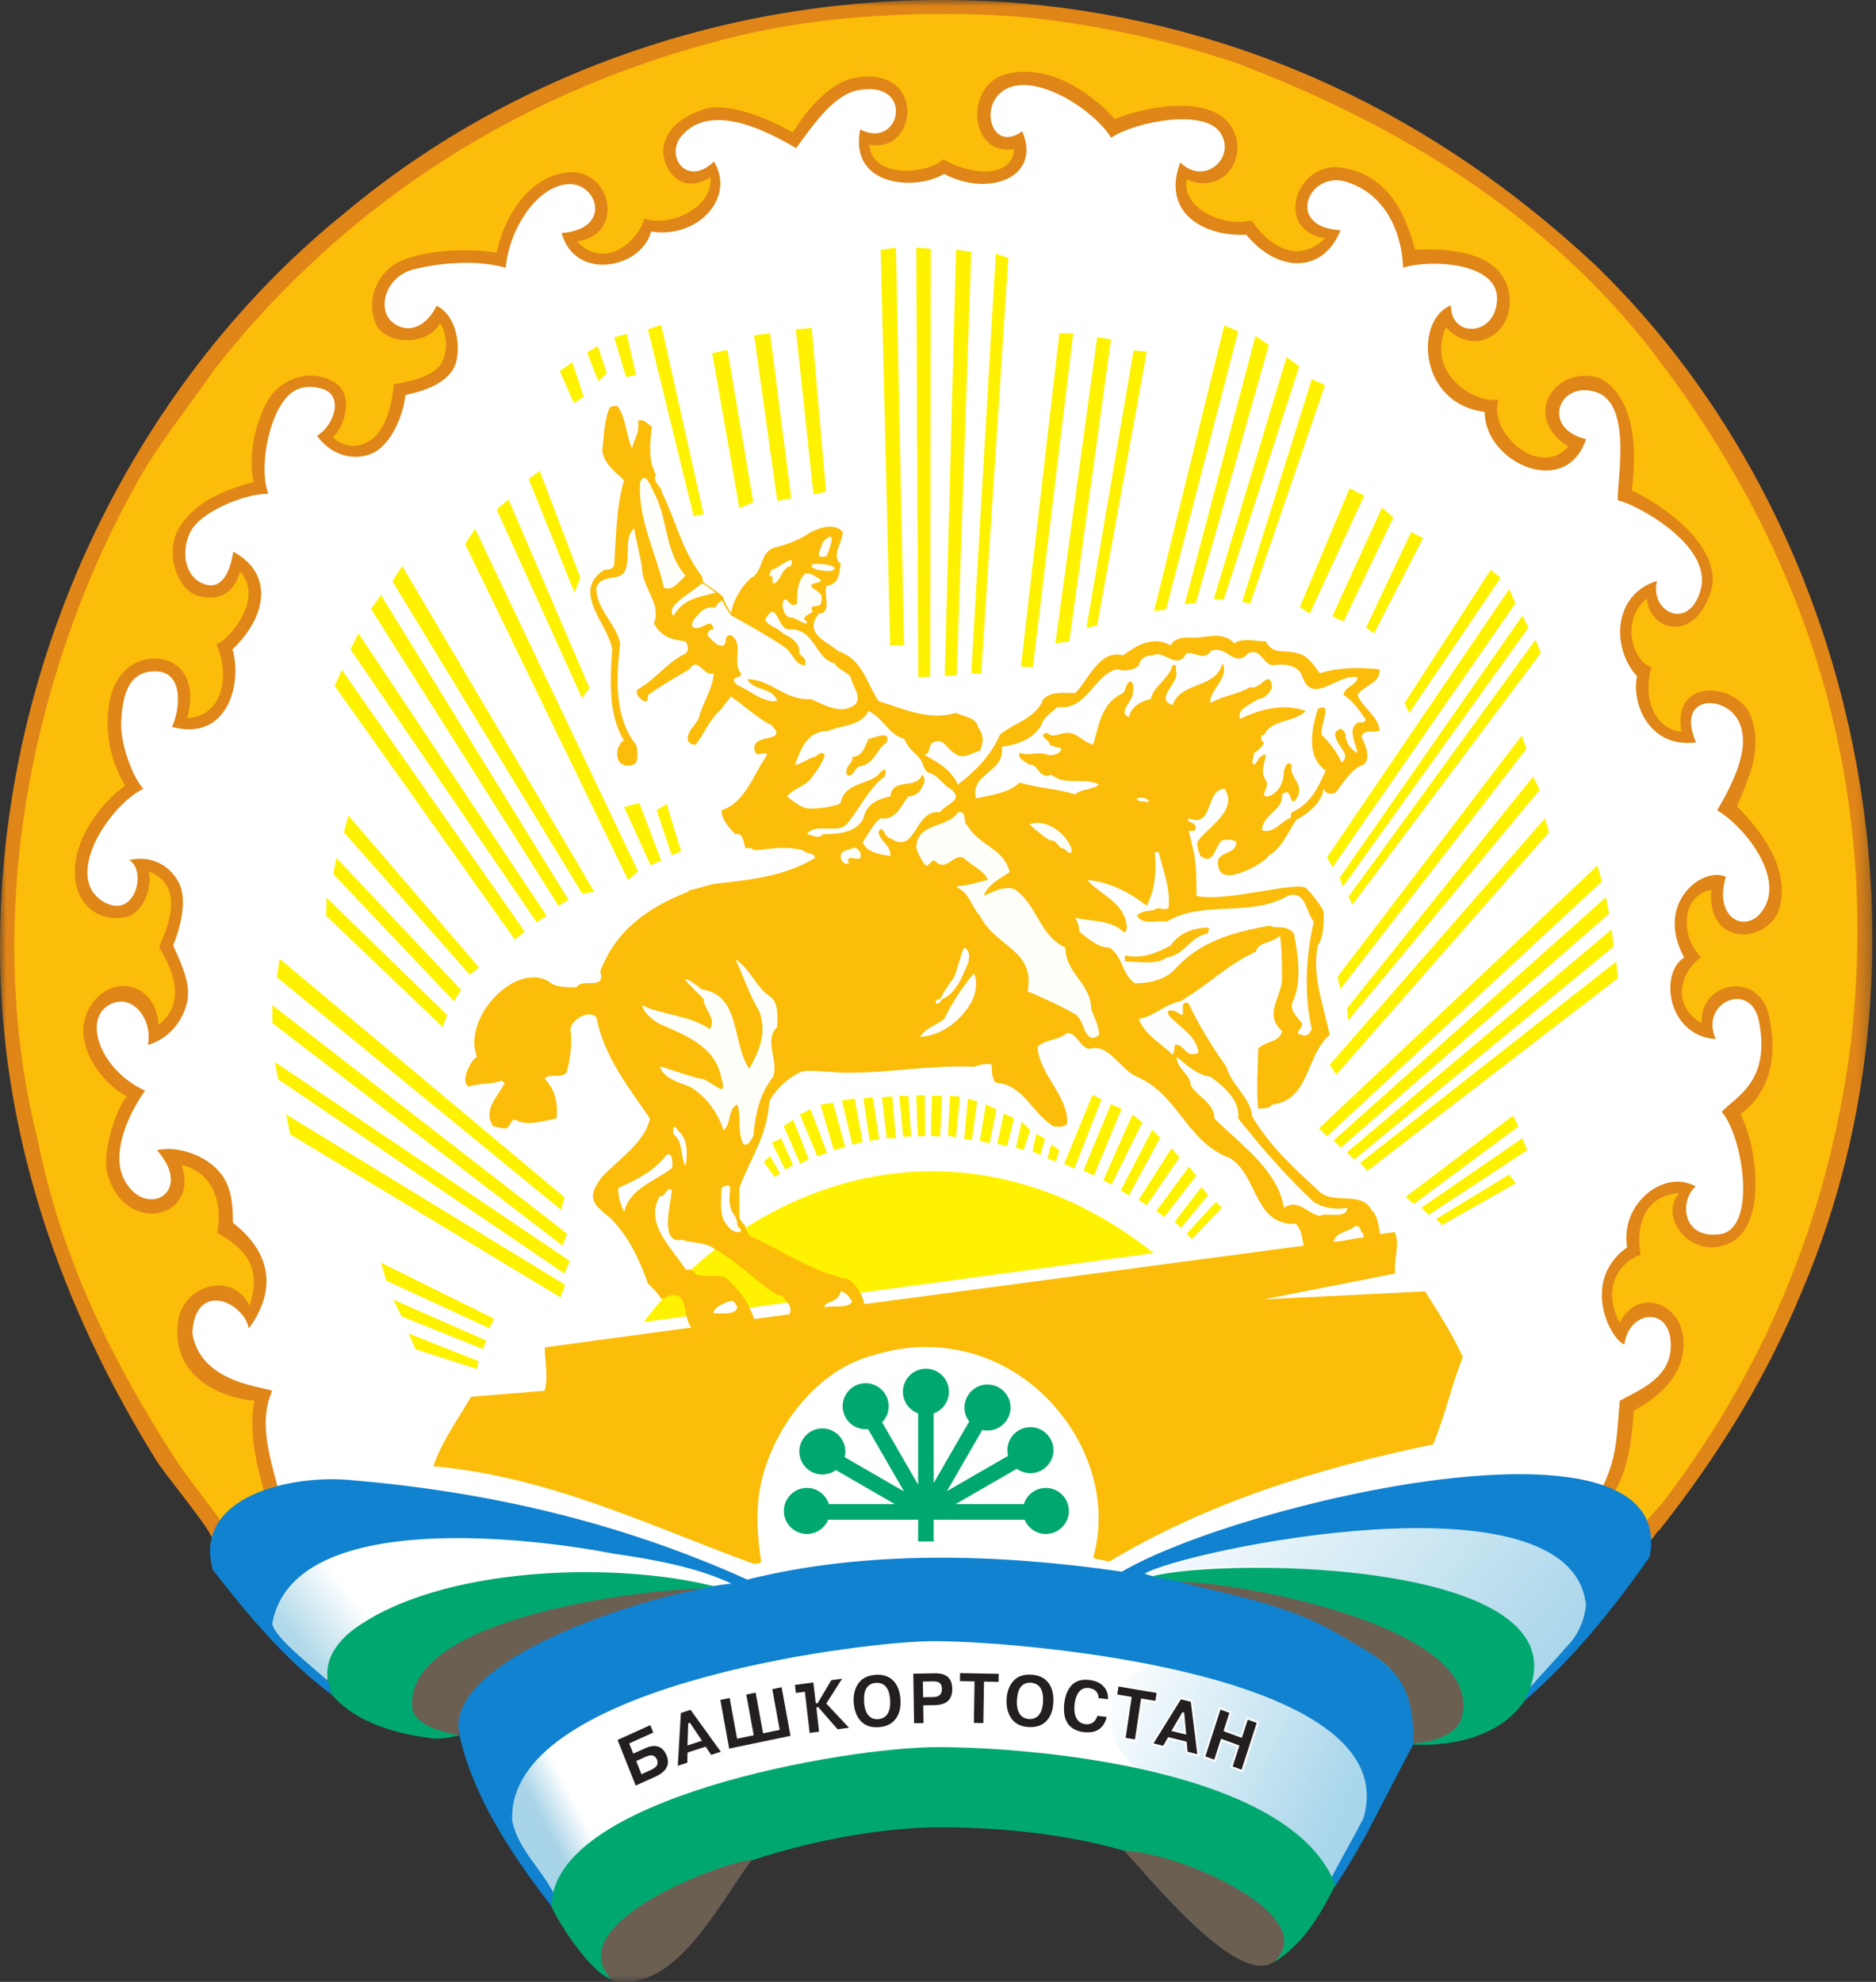 <?xml version="1.0" encoding="UTF-8"?> <svg xmlns="http://www.w3.org/2000/svg" width="142" height="150" viewBox="0 0 142 150" fill="none"><rect x="0" y="0" width="142" height="150" fill="#333333" stroke="none"/><mask id="mask0_1680_4167" style="mask-type:luminance" maskUnits="userSpaceOnUse" x="0" y="0" width="142" height="150"><path d="M141.724 0H0V150H141.724V0Z" fill="white"></path></mask><g mask="url(#mask0_1680_4167)"><path d="M47.191 147.934L35.526 130.78L26.263 126.32L17.686 116.371L2.248 82.063L2.934 57.361L19.402 25.798L35.526 11.046L51.994 4.527L72.922 2.469L86.645 3.498L98.309 6.929L108.945 14.477L122.668 25.798L131.245 39.178L135.705 49.127L138.449 63.537L137.763 77.946L132.96 95.443L127.814 106.078L122.668 117.4L117.865 121.86L112.033 127.006L106.2 129.751L104.142 132.495L101.054 136.955L97.28 144.16L83.557 137.641L70.177 136.955L56.454 139.357L47.191 147.934Z" fill="white"></path><path d="M60.502 130.763C59.198 139.394 44.543 135.618 41.823 144.16C40.766 142.204 38.383 139.709 37.934 137.596C37.417 128.312 61.828 122.108 60.502 130.763Z" fill="url(#paint0_linear_1680_4167)"></path><path d="M53.622 120.268C48.182 118.762 25.299 118.29 24.737 127.574C23.231 126.225 21.028 124.831 20.264 123.01C21.95 111.726 48.564 117.413 55.51 119.931C55.06 119.931 54.071 120.133 53.622 120.268Z" fill="url(#paint1_linear_1680_4167)"></path><path d="M84.047 129.802C83.8 121.597 106.121 127.419 103.49 137.602C102.727 139.108 101.265 141.513 100.523 143.019C98.905 134.635 84.294 137.984 84.047 129.802Z" fill="url(#paint2_linear_1680_4167)"></path><path d="M115.516 128.25C115.516 122.181 111.538 120.854 105.694 119.776C99.827 119.011 93.532 117.685 87.8 119.326C87.014 119.326 86.52 119.393 86.52 118.989L88.812 118C94.184 116.112 119.765 111.638 120.439 121.551C120.124 124.069 117.135 126.384 115.516 128.25Z" fill="url(#paint3_linear_1680_4167)"></path><path fill-rule="evenodd" clip-rule="evenodd" d="M66.034 89.067C72.872 87.79 80.471 89.362 87.323 94.843L85.993 95.022H85.994L64.507 97.927L63.581 97.478L63.049 98.124L56.156 99.056L55.324 97.906L54.06 98.876L53.662 99.394L48.73 100.06C52.832 94.549 59.195 90.344 66.034 89.067Z" fill="#FFF200"></path><path fill-rule="evenodd" clip-rule="evenodd" d="M124.56 115.847C123.711 114.57 122.903 114.029 121.576 113.145C123.116 111.605 123.306 108.51 123.306 106.528C130.984 101.059 123.884 97.095 122.573 100.797C121.04 98.767 121.362 95.398 123.987 94.652C122.78 92.332 124.562 89.85 127.575 90.068C125.919 92.306 128.232 94.73 130.608 93.837C132.985 92.944 132.345 86.673 131.137 84.458C132.792 82.652 134.453 80.894 133.851 77.734C133.55 76.832 133.631 75.643 131.907 75.382C130.183 75.122 128.674 76.528 129.262 78.29C125.93 77.132 126.723 73.857 128.018 72.202C126.522 70.812 127.431 66.409 129.77 67.152C129.77 71.099 133.414 71.519 134.384 67.924C134.384 64.614 132.865 63.354 130.768 61.102C131.67 59.447 132.841 57.271 132.389 55.015C131.962 52.134 126.69 51.047 127.453 55.719C125.264 56.207 123.544 53.201 124.605 50.776C123.906 51.107 121.366 46.649 124.853 44.988C124.471 47.657 127.756 47.838 128.96 45.43C129.863 43.775 129.102 42.086 128.049 40.883C126.846 39.227 124.921 38.254 123.116 37.352C123.568 34.042 123.743 30.87 121.336 29.366C117.433 28.185 115.665 31.827 119.122 33.803C118.972 34.254 117.178 35.264 116.576 35.114C114.771 34.813 113.154 32.055 112.797 30.913C112.455 29.816 106.811 28.799 109.411 24.488C111.273 25.687 113.004 25.889 113.519 22.947C114.033 20.005 109.255 19.448 106.917 19.188C106.164 16.563 104.858 13.857 101.85 12.892C100.044 12.741 99.23 13.763 98.477 14.966C98.04 17.151 99.079 17.325 100.584 18.077C98.226 21.629 95.257 18.054 94.509 17.042C92.447 17.153 88.869 17.492 89.401 13.258C92.597 14.303 94.362 10.333 91.344 8.718C88.937 7.514 86.508 8.945 84.251 9.547C82.295 7.441 80.035 5.068 76.124 5.971C73.178 7.286 74.005 11.609 77.203 10.968C76.993 13.799 73.612 14.124 71.384 12.467C69.839 14.012 65.274 14.092 65.567 10.852C68.195 10.864 69.216 6.855 66.765 6.436C64.315 6.018 61.327 8.142 60.086 10.27C58.13 9.217 55.514 8.228 52.806 8.679C51.602 9.13 50.277 10.342 50.694 12.272C51.11 14.202 52.763 13.253 53.815 13.264C54.287 16.564 51.333 17.087 48.891 16.921C47.853 20.42 44.309 19.855 43.157 18.111C44.901 17.82 46.173 16.502 45.343 14.84C44.74 13.787 44.316 13.367 43.112 13.367C39.971 13.608 38.287 16.711 37.906 19.385C34.897 18.933 30.93 18.904 29.275 21.16C26.813 23.676 30.62 27.124 33.307 24.15C35.87 28.515 31.769 28.892 29.932 29.497C29.674 32.345 27.648 35.844 24.644 32.941C27.658 30.487 23.871 27.29 21.534 29.552C19.196 31.814 19.613 34.531 19.597 36.788C17.414 37.391 14.89 38.459 13.682 40.105C12.154 43.673 16.044 47.007 18.098 42.897C20.752 44.095 18.206 48.969 16.855 48.976C17.639 50.844 17.506 55.208 13.752 54.504C15.308 50.416 10.026 48.024 8.782 52.431C7.879 54.989 8.638 57.616 9.842 59.422C7.56 61.518 5.182 64.273 6.169 67.803C6.62 68.254 7.595 68.9 8.197 69.201C10.281 69.68 10.882 66.858 11.07 65.449C15.409 67.521 12.108 71.029 12.694 71.98C14.034 73.544 14.189 77.611 11.638 78.249C11.488 77.196 11.322 75.473 9.681 75.243C8.041 75.012 6.164 76.298 6.813 78.785C7.462 81.271 7.896 81.231 9.766 82.928C9.217 84.759 7.96 86.442 8.426 89.466C9.479 90.519 9.637 91.858 11.893 91.256C12.85 90.807 13.781 90.287 13.266 87.756C14.469 87.605 15.999 89.229 16.45 90.132C17.051 91.335 16.492 92.133 18.054 93.679C18.956 94.431 19.564 95.568 19.564 96.922C19.564 97.524 19.203 98.777 19.052 99.228C17.944 98.682 16.399 97.158 14.522 99.169C12.644 101.18 16.353 105.755 19.601 105.808C19.149 108.065 19.957 110.828 20.559 112.935C19.408 113.625 17.101 114.302 16.634 115.702C10.264 106.739 5.983 101.465 2.355 86.451C-2.283 67.259 2.16 48.444 11.909 32.792C25.166 11.507 50.923 -1.666 77.701 0.875C117.899 5.105 145.098 39.369 140.35 79.308C138.792 91.121 133.041 106.861 124.56 115.847Z" fill="#FBBD09"></path><path fill-rule="evenodd" clip-rule="evenodd" d="M120.805 20.111C140.813 39.518 147.433 71.712 136.45 97.588C133.742 104.207 130.132 110.074 125.618 115.791C125.318 115.942 125.167 116.543 124.867 116.543C124.716 116.092 124.566 115.791 124.415 115.34C124.867 114.888 125.318 114.287 125.769 113.836C133.141 104.207 138.256 92.924 140.061 79.234C142.618 57.721 135.698 40.42 125.167 26.73C117.194 16.35 105.911 9.429 93.574 4.766C88.61 3.111 83.345 1.907 77.628 1.305C70.557 0.704 62.433 1.155 56.115 2.659C39.717 6.571 26.177 15.296 16.248 27.934C14.292 30.792 12.035 33.5 10.381 36.509C3.009 49.597 -1.655 68.403 2.859 86.305C4.664 95.331 8.575 103.154 13.239 110.375C14.292 112.03 15.646 113.534 16.849 115.34C16.464 115.726 16.402 116.239 16.097 116.543C15.97 115.727 12.353 111.472 11.735 110.375C4.664 98.942 0 86.004 0 71.712C0 48.996 10.832 28.385 26.177 16.049C39.115 5.217 57.469 -1.403 77.327 0.252C94.176 1.757 108.769 8.828 120.805 20.111Z" fill="#E08517"></path><path fill-rule="evenodd" clip-rule="evenodd" d="M122.088 113.064C121.787 112.914 121.493 112.921 121.192 112.77C122.422 110.311 122.349 108.862 122.608 106.013C124.263 105.11 126.667 104.188 126.454 101.499C126.242 98.811 123.256 99.27 122.958 101.76C121.784 101.289 119.685 96.862 123.162 94.407C122.604 91.04 126.053 88.436 128.353 89.804C127.122 90.818 127.28 93.796 130.17 93.415C133.061 93.032 131.908 85.937 130.321 84.149C131.427 82.973 134.043 81.848 133.139 77.278C132.521 74.156 128.592 75.882 129.875 78.645C126.219 78.407 125.564 73.658 127.479 72.474C125.183 68.217 129.009 65.541 130.636 66.367C129.601 69.769 132.577 70.903 133.682 68.436C134.788 65.968 131.869 62.423 129.98 61.332C130.967 59.605 132.631 56.662 131.611 54.596C130.592 52.53 126.797 52.571 128.379 56.189C124.878 56.651 123.462 53.294 123.914 51.182C121.978 49.103 122.053 44.99 125.427 43.969C124.809 46.292 127.872 47.87 128.74 44.585C129.606 41.3 123.985 38.213 122.458 37.863C122.344 36.662 123.639 30.552 120.79 29.67C117.941 28.789 116.649 32.451 120.051 33.23C118.562 37.8 112.378 35.047 112.378 31.173C107.31 30.539 107.094 24.143 109.821 23.119C109.821 25.659 113.283 25.441 113.315 22.609C113.347 19.778 108.066 19.644 106.21 20.261C106.077 17.216 104.619 14.544 101.83 13.743C99.041 12.942 97.226 17.187 101.467 17.423C100.143 20.733 96.723 20.663 94.334 17.766C91.271 17.93 87.876 16.209 89.333 12.293C91.162 14.104 93.596 11.932 92.378 10.058C91.16 8.183 85.917 9.213 84.104 10.422C82.875 8.409 78.667 5.615 76.304 6.665C73.942 7.714 75.018 11.682 77.372 9.935C78.875 13.426 74.844 14.957 71.455 13.161C69.451 14.418 64.249 14.23 65.108 9.792C68.17 11.396 69.281 6.063 64.992 6.818C63.25 7.124 61.771 9.106 60.267 11.212C58.656 10.287 53.918 7.502 51.577 10.305C50.313 11.817 52.002 14.203 54.044 12.223C55.704 14.985 52.79 18.084 49.285 17.526C48.563 20.304 43.552 21.348 42.509 17.639C46.471 17.324 45.171 13.675 42.869 13.945C40.566 14.215 38.545 17.364 38.276 20.264C36.169 19.669 33.529 19.847 31.332 20.379C29.135 20.911 28.418 23.556 29.861 24.507C31.304 25.458 32.584 24.189 33.034 23.145C34.358 23.71 34.908 25.808 34.544 27.332C34.175 28.88 32.229 29.591 30.689 29.89C30.538 31.394 29.669 33.459 28.411 34.189C27.154 34.918 25.215 34.673 23.992 32.98C25.28 32.242 26.103 29.866 24.311 29.404C22.519 28.941 21.646 29.845 20.972 31.184C20.299 32.523 19.622 35.453 20.308 37.382C18.76 37.299 15.155 38.665 14.378 40.323C13.6 41.982 14.133 43.873 15.605 44.253C17.078 44.632 17.51 42.661 17.66 41.758C20.684 43.38 20.264 46.6 17.6 49.146C18.357 51.739 17.212 56.174 13.016 55.013C13.622 53.762 13.976 50.826 11.756 50.809C9.536 50.792 9.283 52.971 9.176 54.562C9.069 56.153 9.983 58.755 10.848 59.696C8.165 61.04 4.69 66.502 7.903 68.285C10.25 69.588 11.139 65.867 9.777 65.093C11.208 64.757 12.695 65.285 13.503 66.734C14.311 68.182 13.484 70.638 13.105 71.557C13.451 72.37 14.327 74.009 14.226 75.403C14.125 76.798 13.033 78.583 11.19 79.083C11.617 77.144 9.905 74.936 8.111 76.154C6.317 77.372 7.719 81.066 10.981 82.544C9.699 84.34 8.438 87.223 9.34 89.148C10.841 92.348 14.81 90.371 11.884 87.057C13.087 86.756 14.901 87.178 16.134 88.222C17.367 89.266 17.632 90.591 17.632 92.547C20.073 94.439 21.276 97.183 18.836 100.547C18.439 98.516 14.773 96.891 14.56 100.888C15.142 104.675 19.907 104.938 20.609 105.268C19.556 107.524 20.427 110.321 21.028 112.578C20.692 112.914 20.351 112.876 20.007 112.933C19.406 110.827 18.804 108.269 19.255 106.013C16.654 105.8 12.866 104.137 13.488 99.937C13.877 97.308 17.582 96.127 18.877 98.82C19.894 95.936 18.505 94.441 16.434 93.308C16.793 91.751 16.571 88.857 13.74 88.161C15.168 92.344 9.393 93.477 8.136 88.857C7.627 86.986 9.087 83.319 9.627 82.995C7.598 81.953 5.22 78.685 6.848 76.137C8.476 73.587 11.812 74.403 12.005 77.562C14.641 75.492 12.311 72.299 12.056 71.661C12.292 70.969 14.368 67.133 11.269 65.964C11.536 67.224 10.813 69.11 9.579 69.391C7.38 69.892 5.442 68.309 5.685 65.526C5.89 63.181 7.611 60.822 9.474 59.45C8.341 57.574 7.932 55.424 8.254 53.294C8.576 51.164 9.92 49.9 11.613 49.845C13.305 49.788 15.026 51.113 14.176 54.359C17.321 54.116 17.216 50.376 16.367 48.754C17.15 48.597 20.116 45.368 18.167 43.251C17.823 44.474 17.076 45.467 15.248 45.169C13.421 44.872 12.398 41.798 13.581 39.915C14.765 38.032 16.762 37.138 19.193 36.479C18.74 34.222 19.416 31.821 20.275 30.313C21.135 28.806 23.167 27.873 25.084 28.795C27 29.717 26.038 32.409 25.181 33.083C25.961 33.831 27.069 34.01 28.122 33.261C29.175 32.511 29.662 30.736 29.812 29.081C30.898 28.887 33.003 28.542 33.524 27.283C34.044 26.023 33.577 24.777 33.305 24.474C32.298 26.278 29.063 26.055 28.432 24.474C27.801 22.892 28.318 21.3 29.538 20.241C30.757 19.183 34.326 18.641 37.609 19.117C38.017 16.78 39.925 13.226 43.11 13.04C46.296 12.854 47.323 17.785 43.656 18.276C45.962 20.601 48.453 17.97 48.771 16.534C50.549 17.23 53.975 15.813 53.783 13.41C51.357 14.944 50.028 12.475 50.22 11.175C50.412 9.875 51.422 8.901 53.216 8.292C55.01 7.683 58.042 8.897 60.025 10.031C61.078 8.226 62.885 6.238 64.629 5.91C70.179 4.864 69.488 11.705 65.801 10.938C65.95 13.452 69.967 13.295 71.411 12.051C73.555 13.35 76.672 13.443 76.755 11.277C73.299 11.864 72.989 6.347 76.233 5.585C79.391 4.841 82.44 6.903 84.396 9.009C86.601 8.078 91.374 7.184 93.04 9.353C94.707 11.522 92.831 14.868 89.824 13.581C89.399 15.766 92.64 17.236 94.745 16.681C95.667 18.134 97.959 20.282 100.303 18.035C96.346 17.391 98.141 12.145 101.569 12.69C104.999 13.235 106.36 16.049 107.113 18.907C109.042 18.808 113.525 18.826 114.192 22.029C114.86 25.231 111.523 27.109 109.449 24.765C107.842 28.548 112.021 30.625 113.431 30.234C112.587 32.62 116.431 36.297 118.723 33.801C114.995 31.474 117.875 27.406 121.254 28.686C123.661 30.19 123.962 33.801 123.511 37.111C127.792 39.239 130.244 42.317 129.514 44.711C128.302 48.688 124.891 47.807 124.651 45.305C122.62 46.963 123.593 50.073 125.015 50.5C124.342 52.546 125.07 55.15 127.272 55.383C126.504 51.158 131.632 51.688 132.546 54.256C133.459 56.823 132.311 58.917 131.484 61.031C133.71 63.308 135.367 65.863 134.726 68.602C134.085 71.341 129.182 71.908 129.529 67.35C127.144 67.785 127.247 71.064 128.77 72.44C127.178 73.564 126.48 76.085 128.805 77.45C128.638 74.25 133.127 73.473 133.887 76.83C134.648 80.187 133.818 82.807 131.745 84.319C133.019 86.775 133.779 92.747 130.919 94.087C128.058 95.427 125.487 92.15 127.096 90.306C124.551 90.443 123.759 92.713 124.184 94.969C122.925 95.381 121.098 97.085 122.585 100.127C124.046 97.334 127.234 98.681 127.422 101.349C127.611 104.017 125.617 105.712 123.661 106.765C123.56 108.506 123.267 111.437 122.088 113.064Z" fill="#E08517"></path><path fill-rule="evenodd" clip-rule="evenodd" d="M51.901 43.58C51.45 43.881 50.999 44.783 50.246 44.482C49.645 41.774 48.291 39.367 48.441 36.509C48.892 35.456 49.344 37.111 49.645 37.561C50.547 39.517 50.397 41.925 51.901 43.58Z" fill="#FFFFFA"></path><path fill-rule="evenodd" clip-rule="evenodd" d="M62.583 42.074C61.53 42.374 62.132 41.622 62.282 41.02C63.486 39.817 62.733 41.622 62.583 42.074Z" fill="#FFFFFA"></path><path fill-rule="evenodd" clip-rule="evenodd" d="M59.876 42.826C59.124 42.977 59.124 44.03 58.522 44.181C58.371 43.88 58.672 43.579 58.221 43.579C58.221 43.428 58.371 43.278 58.371 43.127C58.973 42.977 59.274 42.526 59.876 42.375C60.026 42.526 59.876 42.676 59.876 42.826Z" fill="#FFFFFA"></path><path fill-rule="evenodd" clip-rule="evenodd" d="M63.186 42.977C63.035 43.428 62.283 43.127 61.832 43.127C61.681 42.977 61.23 42.977 61.531 42.676C62.133 42.676 62.885 42.676 63.186 42.977Z" fill="#FFFFFA"></path><path fill-rule="evenodd" clip-rule="evenodd" d="M62.132 43.881C62.132 44.182 61.53 44.031 61.379 44.332C61.68 44.783 62.433 44.783 62.132 45.686C62.132 45.987 61.079 45.686 61.53 46.288C61.38 46.438 60.477 46.739 61.079 47.04C61.079 47.491 60.326 46.739 59.876 46.739C59.424 46.739 59.123 45.987 59.273 45.536C59.574 44.934 59.725 46.137 60.326 45.686C60.326 44.934 60.326 44.031 60.928 43.429C61.38 43.279 61.831 43.73 62.132 43.881Z" fill="#FFFFFA"></path><path fill-rule="evenodd" clip-rule="evenodd" d="M85.752 60.281C85.359 60.281 85.1 60.164 84.771 59.934C85.263 59.934 85.495 60.281 85.752 60.281Z" fill="#FFFFFA"></path><path fill-rule="evenodd" clip-rule="evenodd" d="M86.053 60.43C86.504 60.28 86.956 60.43 86.956 60.731C86.504 60.58 86.053 60.731 86.053 60.43Z" fill="#FFFFFA"></path><path fill-rule="evenodd" clip-rule="evenodd" d="M73.264 62.535C74.167 64.04 75.972 64.189 76.424 65.995C75.822 66.447 74.769 66.897 74.468 67.8C75.07 67.951 75.371 67.198 75.972 67.349H76.424H76.875C78.53 68.552 78.68 70.809 80.636 71.712C80.636 73.668 82.592 74.419 82.592 76.376C82.893 77.127 83.193 77.73 83.193 78.331C81.99 79.234 82.141 76.977 81.238 76.675C80.185 76.075 78.831 75.472 77.777 75.02C78.379 71.862 75.371 71.712 74.167 69.305C73.565 68.703 73.415 67.65 72.512 67.198C72.362 67.198 72.512 67.049 72.512 67.049C73.264 67.049 74.017 66.748 74.769 66.597C74.468 65.844 73.565 65.543 72.963 64.942C72.211 64.49 71.609 66.145 70.707 65.093C70.406 65.243 70.406 65.394 70.105 65.543C69.805 65.243 69.504 64.641 69.354 64.189C69.354 62.233 71.76 62.685 72.512 61.481C73.264 61.331 72.813 62.233 73.264 62.535Z" fill="#FFFFFA"></path><path fill-rule="evenodd" clip-rule="evenodd" d="M81.089 64.189C81.239 65.092 80.487 64.039 80.336 64.189C80.036 64.039 80.036 63.588 79.434 63.588C78.982 63.286 78.381 62.835 77.93 62.384C79.133 61.932 80.638 62.986 81.089 64.189Z" fill="#FFFFFA"></path><path fill-rule="evenodd" clip-rule="evenodd" d="M115.238 46.59L115.689 47.493L101.653 67.1L101.402 66.429L115.238 46.59Z" fill="#FFF200"></path><path fill-rule="evenodd" clip-rule="evenodd" d="M100.862 65.639L100.445 64.882L114.238 44.578L114.703 45.664L100.862 65.639Z" fill="#FFF200"></path><path fill-rule="evenodd" clip-rule="evenodd" d="M116.627 49.416L102.373 68.467L102.072 67.866L116.227 48.41L116.627 49.416Z" fill="#FFF200"></path><path fill-rule="evenodd" clip-rule="evenodd" d="M115.538 56.669L101.446 74.87L101.25 73.914L115.19 55.66L115.538 56.669Z" fill="#FFF200"></path><path fill-rule="evenodd" clip-rule="evenodd" d="M116.543 59.778L102.048 77.234L101.951 76.323L116.043 58.77L116.543 59.778Z" fill="#FFF200"></path><path fill-rule="evenodd" clip-rule="evenodd" d="M117.244 62.99L101.145 81.34L100.645 80.588L116.944 61.93L117.244 62.99Z" fill="#FFF200"></path><path fill-rule="evenodd" clip-rule="evenodd" d="M65.141 64.641C65.292 65.544 63.938 64.341 64.238 65.394C63.787 65.394 63.637 65.093 63.637 64.792C63.637 64.341 64.238 64.341 64.54 64.19C64.84 64.04 65.141 64.491 65.141 64.641Z" fill="#FFFFFA"></path><path fill-rule="evenodd" clip-rule="evenodd" d="M94.778 70.961C94.627 71.262 94.477 71.262 94.326 71.262C94.176 71.412 94.025 71.412 94.025 71.563C93.875 71.563 93.725 71.713 93.574 71.713C93.725 71.713 93.725 71.563 93.875 71.412C94.025 71.412 94.176 71.262 94.326 71.262C94.627 70.961 94.627 70.961 94.778 70.961Z" fill="#FFFFFA"></path><path fill-rule="evenodd" clip-rule="evenodd" d="M93.273 71.864C93.123 72.164 92.973 72.164 92.973 72.164V71.864C93.123 71.864 93.273 71.713 93.273 71.864Z" fill="#FFFFFA"></path><path fill-rule="evenodd" clip-rule="evenodd" d="M92.822 72.164C92.672 72.465 92.521 72.465 92.371 72.315C92.672 72.164 92.672 72.164 92.822 72.164Z" fill="#FFFFFA"></path><path fill-rule="evenodd" clip-rule="evenodd" d="M58.372 75.471C58.974 76.073 58.824 76.975 58.824 77.727C57.771 78.781 58.974 80.285 58.523 81.489C57.47 82.843 57.169 84.347 57.018 86.002C56.868 86.152 56.718 86.754 56.266 86.603C55.815 85.701 56.116 84.497 55.815 83.595C55.063 83.895 55.364 85.099 54.762 85.551C54.461 84.497 53.558 82.993 52.204 82.241C51.452 81.94 50.249 81.639 49.947 80.736H50.098C51.001 81.037 51.903 81.338 52.957 81.639C53.558 81.489 55.214 83.445 54.611 81.639C54.16 79.081 51.753 78.329 49.798 77.427C49.346 77.126 48.744 76.674 48.594 76.073C50.098 76.825 52.204 76.825 53.709 77.878C54.311 77.126 53.257 76.373 53.257 75.621C52.957 75.17 52.656 75.019 52.355 74.568C52.204 74.568 52.054 74.568 51.903 74.418C51.903 74.418 51.753 74.117 51.903 74.117C52.204 73.967 52.204 74.418 52.505 74.418C52.656 74.568 52.957 74.719 53.107 74.869C56.116 75.321 55.364 78.931 56.718 80.887C57.47 79.533 58.072 78.179 57.47 76.524C56.718 75.321 56.266 73.816 55.665 72.613C56.868 73.365 57.169 74.719 58.372 75.471Z" fill="#FFFFFA"></path><path fill-rule="evenodd" clip-rule="evenodd" d="M98.689 78.934C98.539 79.386 98.389 79.837 98.088 80.138H97.937C97.937 79.686 97.787 79.235 97.787 78.633C98.088 78.784 98.689 78.483 98.689 78.934Z" fill="#FFFFFA"></path><path fill-rule="evenodd" clip-rule="evenodd" d="M97.334 81.191C97.184 81.642 97.184 81.943 97.034 82.394C96.883 82.846 96.432 82.996 95.98 82.996C96.131 82.394 96.883 81.943 97.184 81.191H97.334Z" fill="#FFFFFA"></path><path fill-rule="evenodd" clip-rule="evenodd" d="M67.097 56.217C66.345 56.668 66.195 57.872 64.991 58.022C64.69 58.172 64.54 58.925 64.089 58.624C63.938 57.872 64.54 57.872 64.54 57.27C65.292 57.27 65.443 56.517 65.743 55.916C66.044 55.916 67.549 55.164 67.097 56.217Z" fill="#FBBD0B"></path><path fill-rule="evenodd" clip-rule="evenodd" d="M91.469 70.658C90.115 70.809 89.664 72.313 88.31 72.463C87.558 73.065 86.053 72.764 85.15 72.764V72.313C86.655 72.614 87.708 72.012 88.611 71.561C89.212 70.658 90.266 70.207 91.469 70.207C91.62 70.508 91.319 70.357 91.469 70.658Z" fill="#FBBD0B"></path><path fill-rule="evenodd" clip-rule="evenodd" d="M67.815 18.746L68.431 48.845H67.378L66.66 18.907L67.815 18.746Z" fill="#FFF200"></path><path fill-rule="evenodd" clip-rule="evenodd" d="M70.457 18.832L70.406 51.207L69.503 51.254L69.354 18.738L70.457 18.832Z" fill="#FFF200"></path><path fill-rule="evenodd" clip-rule="evenodd" d="M73.517 19.051L72.414 51.109L71.512 51.152L72.362 18.906L73.517 19.051Z" fill="#FFF200"></path><path fill-rule="evenodd" clip-rule="evenodd" d="M76.325 19.508L74.268 51.001L73.516 50.949L75.373 19.207L76.325 19.508Z" fill="#FFF200"></path><path fill-rule="evenodd" clip-rule="evenodd" d="M50.046 24.574L53.255 38.916L52.503 39.067L49.043 24.925L50.046 24.574Z" fill="#FFF200"></path><path fill-rule="evenodd" clip-rule="evenodd" d="M93.724 25.076L88.258 46.137L87.354 46.241L92.669 24.625L93.724 25.076Z" fill="#FFF200"></path><path fill-rule="evenodd" clip-rule="evenodd" d="M61.442 24.816L62.527 37.212L61.572 37.413L60.238 24.926L61.442 24.816Z" fill="#FFF200"></path><path fill-rule="evenodd" clip-rule="evenodd" d="M81.237 25.227L78.179 50.5L77.275 50.454L80.184 25.227H81.237Z" fill="#FFF200"></path><path fill-rule="evenodd" clip-rule="evenodd" d="M58.284 25.227L59.889 37.713L58.833 37.913L57.08 25.377L58.284 25.227Z" fill="#FFF200"></path><path fill-rule="evenodd" clip-rule="evenodd" d="M48.142 28.385L47.389 28.536L46.486 25.527L47.439 25.273L48.142 28.385Z" fill="#FFF200"></path><path fill-rule="evenodd" clip-rule="evenodd" d="M80.937 48.545L79.883 48.696L83.044 25.527L84.097 25.678L80.937 48.545Z" fill="#FFF200"></path><path fill-rule="evenodd" clip-rule="evenodd" d="M90.517 45.631L89.674 45.726L95.03 25.422L96.041 26.109L90.517 45.631Z" fill="#FFF200"></path><path fill-rule="evenodd" clip-rule="evenodd" d="M86.804 26.615L83.044 47.342L82.24 47.498L85.801 26.527L86.804 26.615Z" fill="#FFF200"></path><path fill-rule="evenodd" clip-rule="evenodd" d="M45.93 28.25L45.282 28.836L44.43 26.678L45.248 26.188L45.93 28.25Z" fill="#FFF200"></path><path fill-rule="evenodd" clip-rule="evenodd" d="M55.063 26.48L57.018 38.015L55.964 38.466L53.908 26.732L55.063 26.48Z" fill="#FFF200"></path><path fill-rule="evenodd" clip-rule="evenodd" d="M98.341 27.724L92.627 45.387L91.871 45.34L97.386 27.027L98.341 27.724Z" fill="#FFF200"></path><path fill-rule="evenodd" clip-rule="evenodd" d="M43.323 27.418L44.181 30.037L43.43 30.499L42.371 28.085L43.323 27.418Z" fill="#FFF200"></path><path fill-rule="evenodd" clip-rule="evenodd" d="M100.294 29.14L94.627 45.688L94.025 45.537L99.291 28.688L100.294 29.14Z" fill="#FFF200"></path><path fill-rule="evenodd" clip-rule="evenodd" d="M43.929 43.728L43.479 44.838L40.016 36.263L40.853 35.637L43.929 43.728Z" fill="#FFF200"></path><path fill-rule="evenodd" clip-rule="evenodd" d="M103.255 37.507L99.14 46.439L98.387 45.942L102.149 36.961L103.255 37.507Z" fill="#FFF200"></path><path fill-rule="evenodd" clip-rule="evenodd" d="M38.49 37.801L44.613 52.06L44.056 52.845L37.588 38.553L38.49 37.801Z" fill="#FFF200"></path><path fill-rule="evenodd" clip-rule="evenodd" d="M105.462 39.166L101.699 47.04L100.846 46.642L104.609 38.414L105.462 39.166Z" fill="#FFF200"></path><path fill-rule="evenodd" clip-rule="evenodd" d="M107.715 40.721L104.004 47.942L103.402 47.491L106.812 40.27L107.715 40.721Z" fill="#FFF200"></path><path fill-rule="evenodd" clip-rule="evenodd" d="M48.293 65.949L47.539 66.596L35.203 41.174L35.957 40.016L48.293 65.949Z" fill="#FFF200"></path><path fill-rule="evenodd" clip-rule="evenodd" d="M44.98 67.496L44.078 67.647L29.703 43.994L30.441 42.828L44.98 67.496Z" fill="#FFF200"></path><path fill-rule="evenodd" clip-rule="evenodd" d="M113.584 43.731L106.665 53.961L106.309 53.215L112.832 43.129L113.584 43.731Z" fill="#FFF200"></path><path fill-rule="evenodd" clip-rule="evenodd" d="M28.834 45.031L43.027 68.101L42.275 68.552L28.084 46.087L28.834 45.031Z" fill="#FFF200"></path><path fill-rule="evenodd" clip-rule="evenodd" d="M41.372 69.303L40.619 69.803L26.527 49.141L27.135 47.938L41.372 69.303Z" fill="#FFF200"></path><path fill-rule="evenodd" clip-rule="evenodd" d="M25.876 50.699L39.717 70.51L38.965 71.111L25.326 51.908L25.876 50.699Z" fill="#FFF200"></path><path fill-rule="evenodd" clip-rule="evenodd" d="M51.552 64.426L50.85 64.73L49.699 61.32L50.46 60.84L51.552 64.426Z" fill="#FFF200"></path><path fill-rule="evenodd" clip-rule="evenodd" d="M48.391 60.766L50.049 65.133L49.245 65.488L47.238 61.078L48.391 60.766Z" fill="#FFF200"></path><path fill-rule="evenodd" clip-rule="evenodd" d="M26.377 61.73L36.258 73.218L35.557 73.77L26.027 62.987L26.377 61.73Z" fill="#FFF200"></path><path fill-rule="evenodd" clip-rule="evenodd" d="M34.903 74.92L34.352 75.775L25.223 66.147L25.474 64.941L34.903 74.92Z" fill="#FFF200"></path><path fill-rule="evenodd" clip-rule="evenodd" d="M121.248 66.717L100.443 86.003L99.842 85.398L120.92 65.5L121.248 66.717Z" fill="#FFF200"></path><path fill-rule="evenodd" clip-rule="evenodd" d="M121.793 69.152L101.494 86.859L100.943 86.313L121.559 67.898L121.793 69.152Z" fill="#FFF200"></path><path fill-rule="evenodd" clip-rule="evenodd" d="M33.851 76.825L33.502 77.729L24.672 69.301L24.723 67.945L33.851 76.825Z" fill="#FFF200"></path><path fill-rule="evenodd" clip-rule="evenodd" d="M122.154 71.628L102.498 87.763L101.943 87.219L121.983 70.348L122.154 71.628Z" fill="#FFF200"></path><path fill-rule="evenodd" clip-rule="evenodd" d="M122.46 74.031L103.497 88.618L102.943 88.019L122.342 72.769L122.46 74.031Z" fill="#FFF200"></path><path fill-rule="evenodd" clip-rule="evenodd" d="M21.157 72.555L42.727 90.619L42.476 91.574L20.959 73.964L21.157 72.555Z" fill="#FFF200"></path><path fill-rule="evenodd" clip-rule="evenodd" d="M42.926 93.372L42.576 94.276L20.611 77.427V76.07L42.926 93.372Z" fill="#FFF200"></path><path fill-rule="evenodd" clip-rule="evenodd" d="M20.801 80.375L43.126 95.431L42.726 96.387L21.062 81.69L20.801 80.375Z" fill="#FFF200"></path><path fill-rule="evenodd" clip-rule="evenodd" d="M72.662 83L72.361 86.092L71.76 85.939L71.91 82.93L72.662 83Z" fill="#FFF200"></path><path fill-rule="evenodd" clip-rule="evenodd" d="M70.002 82.891L70.024 85.992L69.473 86.004L69.354 82.898L70.002 82.891Z" fill="#FFF200"></path><path fill-rule="evenodd" clip-rule="evenodd" d="M73.969 83.353L73.565 86.274L72.984 86.196L73.264 83.152L73.969 83.353Z" fill="#FFF200"></path><path fill-rule="evenodd" clip-rule="evenodd" d="M64.683 83.144L65.299 86.427L64.52 86.632L63.721 83.278L64.683 83.144Z" fill="#FFF200"></path><path fill-rule="evenodd" clip-rule="evenodd" d="M67.544 82.973L67.811 86.149L67.119 86.151L66.754 83.041L67.544 82.973Z" fill="#FFF200"></path><path fill-rule="evenodd" clip-rule="evenodd" d="M66.061 83.023L66.553 86.22L65.827 86.343L65.355 83.145L66.061 83.023Z" fill="#FFF200"></path><path fill-rule="evenodd" clip-rule="evenodd" d="M68.765 82.949L68.967 86.014L68.365 86.034L68.064 82.934L68.765 82.949Z" fill="#FFF200"></path><path fill-rule="evenodd" clip-rule="evenodd" d="M63.052 83.465L63.982 86.82L63.103 87.044L62.109 83.598L63.052 83.465Z" fill="#FFF200"></path><path fill-rule="evenodd" clip-rule="evenodd" d="M75.422 83.96L74.915 86.524L74.162 86.347L74.619 83.598L75.422 83.96Z" fill="#FFF200"></path><path fill-rule="evenodd" clip-rule="evenodd" d="M82.012 88.573L84.096 83.562L84.888 83.924L82.81 88.972L82.012 88.573Z" fill="#FFF200"></path><path fill-rule="evenodd" clip-rule="evenodd" d="M83.371 83.206L81.323 88.444L80.541 88.102L82.695 82.863L83.371 83.206Z" fill="#FFF200"></path><path fill-rule="evenodd" clip-rule="evenodd" d="M83.518 89.322L85.712 84.363L86.47 84.942L84.131 89.659L83.518 89.322Z" fill="#FFF200"></path><path fill-rule="evenodd" clip-rule="evenodd" d="M62.605 87.25L61.856 87.51L60.545 84.35L61.341 83.949L62.605 87.25Z" fill="#FFF200"></path><path fill-rule="evenodd" clip-rule="evenodd" d="M76.755 84.627L76.232 86.741L75.484 86.568L75.981 84.285L76.755 84.627Z" fill="#FFF200"></path><path fill-rule="evenodd" clip-rule="evenodd" d="M114.937 85.252L107.011 91.123L106.406 90.576L114.526 84.434L114.937 85.252Z" fill="#FFF200"></path><path fill-rule="evenodd" clip-rule="evenodd" d="M21.656 84.344L42.776 97.237L42.425 98.191L21.966 85.854L21.656 84.344Z" fill="#FFF200"></path><path fill-rule="evenodd" clip-rule="evenodd" d="M77.981 85.52L77.476 87.045L76.902 86.869L77.332 84.898L77.981 85.52Z" fill="#FFF200"></path><path fill-rule="evenodd" clip-rule="evenodd" d="M79.111 86.194L78.738 87.43L78.158 87.136L78.442 85.816L79.111 86.194Z" fill="#FFF200"></path><path fill-rule="evenodd" clip-rule="evenodd" d="M87.816 86.114L85.451 90.478L84.828 90.094L87.214 85.512L87.816 86.114Z" fill="#FFF200"></path><path fill-rule="evenodd" clip-rule="evenodd" d="M80.186 87.058L79.911 87.927L79.283 87.674L79.584 86.606L80.186 87.058Z" fill="#FFF200"></path><path fill-rule="evenodd" clip-rule="evenodd" d="M115.591 87.056L108.14 91.949L107.596 91.397L115.234 86.141L115.591 87.056Z" fill="#FFF200"></path><path fill-rule="evenodd" clip-rule="evenodd" d="M60.569 88.075L61.212 87.739L60.045 84.742L59.318 85.23L60.569 88.075Z" fill="#FFF200"></path><path fill-rule="evenodd" clip-rule="evenodd" d="M89.278 87.6L86.798 91.217L86.184 90.819L88.672 86.906L89.278 87.6Z" fill="#FFF200"></path><path fill-rule="evenodd" clip-rule="evenodd" d="M58.274 87.492L59.054 88.814L58.63 89.09L57.814 87.932L58.274 87.492Z" fill="#FFF200"></path><path fill-rule="evenodd" clip-rule="evenodd" d="M90.55 88.977L88.128 92.106L87.525 91.655L90 88.297L90.55 88.977Z" fill="#FFF200"></path><path fill-rule="evenodd" clip-rule="evenodd" d="M114.728 89.557L109.162 92.717L108.703 92.258L114.24 88.891L114.728 89.557Z" fill="#FFF200"></path><path fill-rule="evenodd" clip-rule="evenodd" d="M91.446 90.444L89.409 92.929L88.91 92.472L90.948 89.836L91.446 90.444Z" fill="#FFF200"></path><path fill-rule="evenodd" clip-rule="evenodd" d="M92.476 91.414L90.215 93.779L89.814 93.374L92.041 90.961L92.476 91.414Z" fill="#FFF200"></path><path fill-rule="evenodd" clip-rule="evenodd" d="M37.395 99.802L37.047 100.533L29.227 96.923L28.844 95.57L37.395 99.802Z" fill="#FFF200"></path><path fill-rule="evenodd" clip-rule="evenodd" d="M36.812 101.457L36.557 102.101L30.396 99.631L29.768 98.363L36.812 101.457Z" fill="#FFF200"></path><path fill-rule="evenodd" clip-rule="evenodd" d="M36.233 103.027L36.084 103.607L31.464 102.123L30.922 100.922L36.233 103.027Z" fill="#FFF200"></path><path fill-rule="evenodd" clip-rule="evenodd" d="M70.463 85.963L70.536 82.934L71.311 82.937L71.16 86.029L70.463 85.963Z" fill="#FFF200"></path><path fill-rule="evenodd" clip-rule="evenodd" d="M60.027 88.175L59.448 88.54L58.424 86.489L59.124 86.152L60.027 88.175Z" fill="#FFF200"></path><path fill-rule="evenodd" clip-rule="evenodd" d="M92.47 131.694L93.723 132.154L93.212 133.738L94.026 134.038L95.215 130.353L94.401 130.054L93.954 131.438L92.702 130.978L93.148 129.594L92.334 129.295L91.145 132.979L91.959 133.278L92.47 131.694ZM88.782 130.959L89.563 129.626L89.707 131.187L88.782 130.959ZM89.351 128.529L87.197 131.997L88.082 132.215L88.459 131.56L89.751 131.877L89.825 132.644L90.715 132.863L90.2 128.738L89.351 128.529ZM85.581 128.491L85.12 131.592L85.971 131.735L86.431 128.635L87.519 128.818L87.629 128.071L84.6 127.559L84.489 128.306L85.581 128.491ZM83.006 129.786C82.962 129.965 82.891 130.108 82.785 130.22C82.627 130.387 82.426 130.454 82.172 130.425C81.872 130.392 81.655 130.238 81.524 129.966C81.407 129.724 81.368 129.428 81.403 129.069C81.436 128.736 81.51 128.465 81.625 128.254C81.804 127.932 82.059 127.793 82.401 127.832C82.587 127.858 82.735 127.908 82.842 127.993C83.007 128.123 83.087 128.323 83.092 128.592L83.933 128.686C83.972 128.287 83.879 127.952 83.655 127.67C83.389 127.332 82.984 127.136 82.434 127.074C81.79 127.007 81.306 127.183 80.971 127.604C80.695 127.948 80.534 128.411 80.477 128.998C80.41 129.729 80.549 130.283 80.9 130.658C81.176 130.946 81.563 131.119 82.061 131.175C82.659 131.236 83.113 131.102 83.429 130.768C83.645 130.546 83.784 130.253 83.857 129.881L83.006 129.786ZM77.897 130.032C77.636 130.017 77.437 129.922 77.295 129.747C77.107 129.519 77.026 129.163 77.049 128.68C77.078 128.213 77.177 127.884 77.354 127.682C77.52 127.497 77.743 127.414 78.025 127.43C78.285 127.45 78.485 127.54 78.628 127.709C78.82 127.937 78.902 128.293 78.878 128.782C78.847 129.304 78.714 129.664 78.47 129.863C78.317 129.988 78.126 130.044 77.897 130.032ZM77.86 130.788C78.496 130.819 78.98 130.638 79.319 130.239C79.618 129.887 79.776 129.423 79.805 128.834C79.829 128.239 79.717 127.759 79.459 127.382C79.151 126.941 78.687 126.709 78.062 126.674C77.379 126.636 76.873 126.852 76.531 127.324C76.278 127.672 76.142 128.105 76.117 128.627C76.096 129.15 76.189 129.596 76.406 129.97C76.705 130.478 77.188 130.751 77.86 130.788ZM73.693 127.332L73.642 130.471L74.503 130.487L74.555 127.348L75.655 127.369L75.667 126.612L72.6 126.555L72.587 127.312L73.693 127.332ZM69.929 127.343L70.602 127.331L70.674 127.329C70.826 127.332 70.941 127.352 71.02 127.395C71.157 127.47 71.222 127.614 71.225 127.826C71.223 128.026 71.173 128.166 71.065 128.252C70.962 128.332 70.817 128.368 70.618 128.372L69.946 128.384L69.929 127.343ZM69.055 126.602L69.119 130.498L69.98 130.482L69.958 129.141L70.777 129.126C71.247 129.112 71.594 128.999 71.82 128.777C72.051 128.551 72.16 128.226 72.153 127.803C72.148 127.469 72.071 127.209 71.921 127.01C71.692 126.703 71.304 126.56 70.756 126.571L69.055 126.602ZM66.474 130.041C66.214 130.061 66.005 129.993 65.843 129.837C65.631 129.635 65.51 129.293 65.478 128.81C65.453 128.344 65.515 128.004 65.667 127.78C65.81 127.574 66.022 127.463 66.304 127.443C66.564 127.429 66.772 127.491 66.934 127.641C67.151 127.842 67.273 128.185 67.305 128.673C67.334 129.196 67.243 129.571 67.023 129.8C66.886 129.944 66.702 130.024 66.474 130.041ZM66.524 130.797C67.158 130.745 67.618 130.503 67.909 130.063C68.165 129.675 68.27 129.193 68.231 128.605C68.187 128.011 68.02 127.549 67.721 127.209C67.366 126.811 66.879 126.641 66.254 126.687C65.573 126.739 65.094 127.02 64.809 127.532C64.598 127.91 64.512 128.358 64.547 128.88C64.586 129.401 64.729 129.831 64.987 130.175C65.342 130.639 65.852 130.847 66.524 130.797ZM61.22 131.239L62.074 131.127L61.868 129.237L63.369 130.958L64.415 130.821L62.636 128.923L63.887 126.964L62.882 127.096L61.817 128.884L61.63 127.26L60.092 127.462L60.178 128.213L60.861 128.123L61.22 131.239ZM55.85 131.51L55.289 128.428L54.439 128.605L55.136 132.43L59.919 131.438L59.222 127.613L58.372 127.789L58.934 130.871L57.817 131.102L57.255 128.021L56.405 128.197L56.967 131.279L55.85 131.51ZM52.113 132.004L52.165 130.433L53.021 131.708L52.113 132.004ZM51.466 129.596L51.226 133.748L52.095 133.465L52.115 132.696L53.382 132.283L53.806 132.907L54.679 132.622L52.299 129.324L51.466 129.596ZM48.252 133.324L48.91 133.026C49.113 132.94 49.272 132.91 49.391 132.941C49.518 132.974 49.606 133.068 49.667 133.221C49.723 133.377 49.714 133.509 49.633 133.618C49.558 133.717 49.43 133.807 49.238 133.894L48.595 134.185L48.252 133.324ZM47.722 131.992L49.542 131.167L49.265 130.47L46.652 131.654L48.079 135.241L49.683 134.514C49.993 134.368 50.232 134.199 50.396 133.998C50.66 133.666 50.703 133.29 50.53 132.854C50.391 132.518 50.203 132.289 49.958 132.171C49.642 132.017 49.252 132.049 48.786 132.26L47.975 132.628L47.722 131.992Z" fill="#231F20"></path><path d="M92.47 131.694L93.723 132.154L93.212 133.738L94.026 134.038L95.215 130.353L94.401 130.054L93.954 131.438L92.702 130.978L93.148 129.594L92.334 129.295L91.145 132.979L91.959 133.278L92.47 131.694ZM88.782 130.959L89.563 129.626L89.707 131.187L88.782 130.959ZM89.351 128.529L87.197 131.997L88.082 132.215L88.459 131.56L89.751 131.877L89.825 132.644L90.715 132.863L90.2 128.738L89.351 128.529ZM85.581 128.491L85.12 131.592L85.971 131.735L86.431 128.635L87.519 128.818L87.629 128.071L84.6 127.559L84.489 128.306L85.581 128.491ZM83.006 129.786C82.962 129.965 82.891 130.108 82.785 130.22C82.627 130.387 82.426 130.454 82.172 130.425C81.872 130.392 81.655 130.238 81.524 129.966C81.407 129.724 81.368 129.428 81.403 129.069C81.436 128.736 81.51 128.465 81.625 128.254C81.804 127.932 82.059 127.793 82.401 127.832C82.587 127.858 82.735 127.908 82.842 127.993C83.007 128.123 83.087 128.323 83.092 128.592L83.933 128.686C83.972 128.287 83.879 127.952 83.655 127.67C83.389 127.332 82.984 127.136 82.434 127.074C81.79 127.007 81.306 127.183 80.971 127.604C80.695 127.948 80.534 128.411 80.477 128.998C80.41 129.729 80.549 130.283 80.9 130.658C81.176 130.946 81.563 131.119 82.061 131.175C82.659 131.236 83.113 131.102 83.429 130.768C83.645 130.546 83.784 130.253 83.857 129.881L83.006 129.786ZM77.897 130.032C77.636 130.017 77.437 129.922 77.295 129.747C77.107 129.519 77.026 129.163 77.049 128.68C77.078 128.213 77.177 127.884 77.354 127.682C77.52 127.497 77.743 127.414 78.025 127.43C78.285 127.45 78.485 127.54 78.628 127.709C78.82 127.937 78.902 128.293 78.878 128.782C78.847 129.304 78.714 129.664 78.47 129.863C78.317 129.988 78.126 130.044 77.897 130.032ZM77.86 130.788C78.496 130.819 78.98 130.638 79.319 130.239C79.618 129.887 79.776 129.423 79.805 128.834C79.829 128.239 79.717 127.759 79.459 127.382C79.151 126.941 78.687 126.709 78.062 126.674C77.379 126.636 76.873 126.852 76.531 127.324C76.278 127.672 76.142 128.105 76.117 128.627C76.096 129.15 76.189 129.596 76.406 129.97C76.705 130.478 77.188 130.751 77.86 130.788ZM73.693 127.332L73.642 130.471L74.503 130.487L74.555 127.348L75.655 127.369L75.667 126.612L72.6 126.555L72.587 127.312L73.693 127.332ZM69.929 127.343L70.602 127.331L70.674 127.329C70.826 127.332 70.941 127.352 71.02 127.395C71.157 127.47 71.222 127.614 71.225 127.826C71.223 128.026 71.173 128.166 71.065 128.252C70.962 128.332 70.817 128.368 70.618 128.372L69.946 128.384L69.929 127.343ZM69.055 126.602L69.119 130.498L69.98 130.482L69.958 129.141L70.777 129.126C71.247 129.112 71.594 128.999 71.82 128.777C72.051 128.551 72.16 128.226 72.153 127.803C72.148 127.469 72.071 127.209 71.921 127.01C71.692 126.703 71.304 126.56 70.756 126.571L69.055 126.602ZM66.474 130.041C66.214 130.061 66.005 129.993 65.843 129.837C65.631 129.635 65.51 129.293 65.478 128.81C65.453 128.344 65.515 128.004 65.667 127.78C65.81 127.574 66.022 127.463 66.304 127.443C66.564 127.429 66.772 127.491 66.934 127.641C67.151 127.842 67.273 128.185 67.305 128.673C67.334 129.196 67.243 129.571 67.023 129.8C66.886 129.944 66.702 130.024 66.474 130.041ZM66.524 130.797C67.158 130.745 67.618 130.503 67.909 130.063C68.165 129.675 68.27 129.193 68.231 128.605C68.187 128.011 68.02 127.549 67.721 127.209C67.366 126.811 66.879 126.641 66.254 126.687C65.573 126.739 65.094 127.02 64.809 127.532C64.598 127.91 64.512 128.358 64.547 128.88C64.586 129.401 64.729 129.831 64.987 130.175C65.342 130.639 65.852 130.847 66.524 130.797ZM61.22 131.239L62.074 131.127L61.868 129.237L63.369 130.958L64.415 130.821L62.636 128.923L63.887 126.964L62.882 127.096L61.817 128.884L61.63 127.26L60.092 127.462L60.178 128.213L60.861 128.123L61.22 131.239ZM55.85 131.51L55.289 128.428L54.439 128.605L55.136 132.43L59.919 131.438L59.222 127.613L58.372 127.789L58.934 130.871L57.817 131.102L57.255 128.021L56.405 128.197L56.967 131.279L55.85 131.51ZM52.113 132.004L52.165 130.433L53.021 131.708L52.113 132.004ZM51.466 129.596L51.226 133.748L52.095 133.465L52.115 132.696L53.382 132.283L53.806 132.907L54.679 132.622L52.299 129.324L51.466 129.596ZM48.252 133.324L48.91 133.026C49.113 132.94 49.272 132.91 49.391 132.941C49.518 132.974 49.606 133.068 49.667 133.221C49.723 133.377 49.714 133.509 49.633 133.618C49.558 133.717 49.43 133.807 49.238 133.894L48.595 134.185L48.252 133.324ZM47.722 131.992L49.542 131.167L49.265 130.47L46.652 131.654L48.079 135.241L49.683 134.514C49.993 134.368 50.232 134.199 50.396 133.998C50.66 133.666 50.703 133.29 50.53 132.854C50.391 132.518 50.203 132.289 49.958 132.171C49.642 132.017 49.252 132.049 48.786 132.26L47.975 132.628L47.722 131.992Z" stroke="white" stroke-width="0.146" stroke-miterlimit="2.613"></path><path fill-rule="evenodd" clip-rule="evenodd" d="M124.867 117.839C121.907 122.051 119.024 125.57 115.389 128.729C115.389 128.492 115.599 128.063 115.711 127.837C116.614 126.784 117.645 125.72 118.548 124.667C119.451 123.765 119.902 122.712 120.052 121.508C119.029 111.087 89.347 117.419 86.654 119.101C87.232 119.39 88.868 119.552 89.512 119.552C95.982 120.756 101.548 122.712 105.76 126.774C106.813 128.128 107.114 129.933 106.964 132.039C105.76 134.296 104.557 136.703 103.353 138.96C102.601 140.314 101.47 142.269 100.417 143.623C100.567 143.022 100.592 142.654 100.742 142.203C101.494 140.698 102.451 139.11 103.203 137.606C106.554 126.308 75.744 124.105 70.35 124.216C64.158 124.343 38.218 127.801 38.774 137.836C39.225 139.943 40.838 141.29 41.89 143.246C41.89 143.697 41.927 144.068 41.927 144.52C39.536 141.394 35.69 136.306 34.652 130.718C34.59 125.252 48.419 120.62 55.362 119.853C52.805 118.65 49.646 118.048 46.486 117.597C40.683 116.464 22.216 114.032 20.611 122.862C20.703 123.856 23.319 125.871 24.823 127.225C24.973 127.526 24.973 127.977 25.124 128.278C21.591 125.629 18.801 122.277 16.097 118.8C14.592 113.235 22.06 111.568 26.629 112.03C37.31 112.933 47.239 115.34 56.566 119.552C65.593 117.296 75.596 117.597 84.923 118.951C93.826 113.728 127.153 105.926 124.867 117.839Z" fill="#1082CF"></path><path fill-rule="evenodd" clip-rule="evenodd" d="M101.076 142.663C99.947 144.9 98.772 146.94 96.583 148.435C93.523 141.079 81.993 138.32 71.235 138.299C60.478 138.279 43.407 144.314 46.788 149.939C45.038 149.939 42.25 145.497 41.754 144.306C41.686 136.077 64.005 132.219 71.044 132.23C78.083 132.241 97.734 133.831 101.076 142.663Z" fill="#00A870"></path><path fill-rule="evenodd" clip-rule="evenodd" d="M85.059 140.066C89.167 140.189 99.284 144.593 96.822 148.07C94.36 151.547 86.303 141.203 85.059 140.066Z" fill="#6B5F52"></path><path fill-rule="evenodd" clip-rule="evenodd" d="M46.413 149.921C42.031 145.766 54.345 140.99 56.912 140.762C54.293 144.255 51.167 150.802 46.413 149.921Z" fill="#6B5F52"></path><path fill-rule="evenodd" clip-rule="evenodd" d="M54.006 120.048C53.525 120.117 53.267 120.238 52.806 120.304C51.301 120.454 49.647 120.605 48.142 120.755C42.425 121.507 37.31 122.711 33.248 125.569C32.196 126.622 30.991 127.675 31.293 129.481C32.045 130.835 33.439 130.741 34.793 131.343C34.041 131.493 33.7 131.587 32.947 131.587C30.089 131.286 26.929 130.383 25.125 128.277C24.974 127.976 24.974 127.525 24.823 127.224C24.523 125.569 25.576 124.215 26.779 123.312C33.299 118.541 46.448 118.157 54.006 120.048Z" fill="#00A870"></path><path fill-rule="evenodd" clip-rule="evenodd" d="M53.297 120.219C47.124 121.31 33.495 125.938 34.783 131.343C33.645 131.129 31.194 130.586 31.189 129.101C30.848 122.521 47.972 120.347 53.297 120.219Z" fill="#6B5F52"></path><path fill-rule="evenodd" clip-rule="evenodd" d="M115.388 128.727C113.625 131.369 110.038 132.199 106.963 132.037C107.114 129.931 106.812 128.126 105.76 126.772C101.547 122.71 96.004 120.932 89.536 119.728C88.833 119.638 87.829 119.451 87.227 119.3C92.918 117.826 121.011 118.099 115.388 128.727Z" fill="#00A870"></path><path fill-rule="evenodd" clip-rule="evenodd" d="M89.289 119.711C92.579 120.647 97.465 121.333 101.434 123.752C104.331 125.517 107.178 126.412 106.954 131.931C108.02 131.931 110.164 131.455 110.622 130.071C112.611 123.18 94.048 119.777 89.289 119.711Z" fill="#6B5F52"></path><path fill-rule="evenodd" clip-rule="evenodd" d="M71.681 112.854L74.352 108.229C74.478 108.258 74.611 108.273 74.747 108.273C75.706 108.273 76.49 107.489 76.49 106.529C76.49 105.569 75.706 104.786 74.747 104.786C73.787 104.786 73.003 105.569 73.003 106.529C73.003 106.926 73.136 107.293 73.361 107.587L70.675 112.239V106.972C71.346 106.729 71.829 106.086 71.829 105.333C71.829 104.373 71.045 103.59 70.086 103.59C69.126 103.59 68.342 104.373 68.342 105.333C68.342 106.085 68.825 106.729 69.496 106.972V112.369L66.771 107.649C67.078 107.334 67.268 106.904 67.268 106.431C67.268 105.472 66.484 104.688 65.525 104.688C64.565 104.688 63.781 105.472 63.781 106.431C63.781 107.391 64.565 108.175 65.525 108.175C65.586 108.175 65.648 108.172 65.708 108.166L68.43 112.881L63.936 110.286C63.97 110.148 63.988 110.004 63.988 109.856C63.988 108.896 63.204 108.112 62.245 108.112C61.285 108.112 60.502 108.896 60.502 109.856C60.502 110.815 61.285 111.599 62.245 111.599C62.627 111.599 62.984 111.475 63.272 111.264L67.733 113.84H62.741C62.52 113.13 61.855 112.613 61.075 112.613C60.116 112.613 59.332 113.397 59.332 114.357C59.332 115.316 60.116 116.1 61.075 116.1C61.801 116.1 62.426 115.652 62.688 115.019H69.496V116.669H70.675V115.019H77.551C77.813 115.652 78.438 116.1 79.163 116.1C80.123 116.1 80.907 115.316 80.907 114.357C80.907 113.397 80.123 112.613 79.163 112.613C78.383 112.613 77.718 113.13 77.498 113.84H72.333L76.966 111.165C77.254 111.376 77.611 111.501 77.995 111.501C78.954 111.501 79.738 110.717 79.738 109.758C79.738 108.798 78.954 108.015 77.995 108.015C77.035 108.015 76.251 108.798 76.251 109.758C76.251 109.905 76.269 110.049 76.304 110.186L71.681 112.854Z" fill="#00A870"></path><path fill-rule="evenodd" clip-rule="evenodd" d="M55.347 46.377C55.483 45.417 56.192 44.273 56.867 43.731C57.77 43.28 57.469 41.926 58.522 41.475C59.726 41.174 60.478 40.873 61.38 40.271C61.982 39.97 63.186 39.519 63.788 40.271C63.788 41.023 62.885 42.077 63.637 42.678C63.487 43.581 63.487 44.182 62.585 44.333C62.283 44.784 63.035 46.439 61.982 46.439C60.779 47.943 62.585 48.545 63.487 49.297C65.292 49.899 65.593 51.705 66.496 53.059C68.451 53.66 70.257 54.563 72.362 53.961C72.964 54.262 73.867 54.262 74.018 55.014C74.468 55.616 74.468 56.218 74.168 56.819C73.566 56.97 72.814 57.572 72.212 56.97C71.61 56.669 71.46 55.767 70.557 56.218C70.257 56.518 70.407 57.12 69.956 57.12C71.009 57.722 71.911 58.173 72.513 59.377C73.716 58.475 75.07 57.12 75.672 55.616C76.725 54.713 78.38 54.413 78.982 52.908C79.584 52.307 80.486 52.456 81.389 52.456C82.442 51.404 83.194 49.147 85 49.599C86.053 48.846 87.256 48.094 88.61 48.846C88.911 48.244 89.663 48.244 90.115 48.244C91.017 48.395 92.521 47.643 93.424 48.696C94.026 48.244 95.079 48.545 95.832 48.545C96.283 49.599 97.335 49.147 98.239 49.448C98.991 49.599 99.442 50.351 99.893 50.953C101.398 50.501 102.902 50.501 104.407 50.651C104.557 51.705 103.203 51.855 102.752 52.607C103.203 53.66 104.407 54.262 104.407 55.315C103.955 55.466 103.203 55.165 103.053 55.767C103.353 56.368 103.805 57.421 103.203 57.873C102.3 58.173 101.699 59.226 101.097 59.979C100.796 60.129 100.345 60.129 100.194 59.678C100.044 60.731 99.141 61.483 98.088 62.085C97.486 62.988 97.035 64.191 95.982 64.793C95.918 65.179 92.381 67.308 92.221 65.545C91.92 64.342 93.575 64.793 93.575 63.74C93.273 63.439 92.823 63.589 92.521 63.589C91.92 64.041 91.92 65.545 90.867 64.793H90.86C90.716 64.425 90.519 63.902 90.7 63.632C91.353 62.659 93.811 61.284 92.672 59.678C91.167 59.828 91.92 62.687 89.964 61.934C89.813 62.235 90.265 62.235 90.416 62.386C90.716 62.837 90.265 62.988 89.964 62.837C90.082 63.19 90.275 64.217 90.427 64.793H90.416C90.565 65.846 90.565 66.749 90.565 67.802C92.668 68.327 98.067 66.684 98.84 67.2C99.442 67.802 99.893 68.404 100.194 69.005C100.194 69.908 100.194 70.961 99.743 71.563C99.291 73.97 100.194 76.076 100.645 78.332C98.84 79.837 99.141 83.297 96.283 83.598C96.132 83.898 95.681 83.898 95.229 83.898C95.079 82.244 95.229 80.89 95.229 79.386C95.681 78.784 96.885 78.934 97.035 78.031C95.531 76.677 97.185 75.324 97.035 73.819C97.035 72.766 97.035 71.864 96.885 70.811C96.283 71.412 95.229 71.262 95.079 72.014C92.823 73.067 91.619 74.421 89.362 75.775C88.008 76.076 87.557 76.828 86.203 77.129C86.654 78.332 87.858 78.934 88.761 79.837C88.911 79.536 88.911 79.235 88.911 79.084C89.663 78.934 89.663 80.138 90.716 79.686C90.565 78.332 89.212 77.731 88.459 76.828C88.159 76.226 89.062 76.527 89.212 76.677C89.964 77.279 89.062 75.624 89.964 75.925C90.716 77.58 91.77 79.235 92.823 80.74C93.273 82.244 94.627 82.996 94.778 84.5C96.132 86.757 97.937 88.412 99.743 90.067C100.796 91.27 103.053 90.067 103.805 91.571C104.275 91.947 104.389 92.983 104.462 93.407L105.564 93.252C106.016 94.155 105.46 95.332 105.61 96.385L95.681 98.341L107.867 97.739C108.92 99.394 109.973 101.049 110.725 102.704C109.823 104.96 109.371 107.217 108.469 109.323C99.743 111.129 91.469 113.686 83.946 118.199C83.495 118.049 83.044 118.049 82.743 117.899C83.946 113.686 82.442 109.173 79.433 106.013C75.973 102.403 71.009 101.049 66.194 102.553C61.832 103.607 58.522 108.119 57.62 112.181C57.168 114.137 57.319 116.394 57.62 118.199C57.469 118.35 57.319 118.35 57.018 118.35C49.195 115.491 41.523 111.73 32.797 110.978C33.398 109.173 34.602 107.518 35.655 105.713C37.461 105.562 39.416 105.412 41.221 105.261C41.523 104.208 41.24 103.178 41.24 101.975L52.346 100.473C52.032 100.222 51.963 99.455 51.825 98.939C51.645 98.207 51.349 97.626 50.097 98.341C49.797 97.89 49.496 97.589 49.044 97.138C48.443 95.483 47.69 93.678 46.186 92.173C44.978 91.221 44.462 90.742 45.283 89.465C46.104 88.188 48.743 86.757 49.195 84.651C47.54 82.244 45.735 79.987 45.133 76.978C44.589 76.435 43.34 77.066 43.177 77.881C43.327 78.934 43.177 80.138 42.876 81.191C42.425 81.642 41.673 81.191 41.221 81.642C41.973 82.394 42.275 83.448 42.124 84.651C41.221 84.801 40.018 85.252 39.115 84.801C38.664 84.5 38.664 85.403 38.213 85.403C37.912 85.403 37.611 85.252 37.31 85.252C36.558 83.898 37.611 83.146 38.213 81.943C38.062 81.943 38.062 81.792 37.912 81.792C37.31 82.093 36.257 81.943 35.505 82.244C34.68 81.832 35.844 79.987 36.106 79.987C34.956 77.112 38.933 72.793 41.523 74.27C41.973 74.722 42.876 74.722 43.629 74.722C44.08 73.97 45.885 75.023 45.434 73.518C46.637 70.359 49.044 68.704 52.053 67.501C52.204 67.351 52.204 67.351 52.354 67.351C52.956 67.2 53.407 67.05 54.009 66.899C56.867 66.598 59.425 66.297 61.681 64.943C61.681 64.492 60.929 64.642 60.779 64.342C59.425 64.041 58.672 64.191 57.319 64.342C57.168 64.342 57.018 64.342 56.867 64.191H56.416C56.266 63.74 56.266 62.988 55.664 63.138C55.062 62.537 54.61 61.934 54.61 61.333C56.416 60.731 57.018 58.625 58.071 57.12C57.92 56.819 57.469 57.271 57.168 56.97C56.566 55.315 59.876 56.368 58.372 54.864C57.444 54.466 55.922 53.059 55.298 52.715C55.148 53.016 54.761 53.359 54.61 53.66C53.708 54.413 53.257 55.616 52.655 56.368C52.354 56.368 52.053 56.218 52.053 55.916C52.053 55.165 52.805 54.864 52.956 54.112C53.257 53.059 54.009 52.005 54.009 50.953C53.257 51.253 52.805 49.599 52.204 50.651C51.151 51.253 50.097 51.855 49.044 52.607C49.044 52.757 49.044 53.209 48.743 53.059C48.443 52.908 47.991 52.456 48.292 52.156C49.646 51.404 50.398 50.2 51.903 49.448C52.204 49.147 52.053 48.846 51.903 48.545C50.85 48.395 50.097 48.244 49.496 47.191C50.097 45.687 48.593 44.483 48.593 42.979C48.443 41.926 48.142 40.873 47.991 39.97C47.239 40.723 47.69 41.926 47.389 42.979C47.088 44.182 45.584 43.28 45.133 44.483C45.133 46.138 46.637 47.191 46.938 48.696C46.637 51.404 46.487 54.262 48.142 56.368C48.292 56.819 48.292 57.421 48.142 57.722C47.841 58.023 47.239 58.023 46.938 57.722C46.637 57.421 46.637 56.669 46.938 56.368C46.938 56.218 47.088 56.067 47.239 56.067C46.035 54.112 46.186 51.554 46.337 49.147C46.035 47.191 43.177 44.784 45.735 43.129C45.885 43.129 46.337 43.129 46.487 42.829C46.637 40.572 46.637 38.316 47.239 36.359C46.637 35.758 45.735 35.156 45.584 34.103C45.735 32.899 45.735 31.696 46.186 30.793C46.337 30.793 46.637 30.643 46.788 30.793C47.389 31.696 47.389 32.899 47.841 33.953C47.991 33.201 48.443 32.75 48.292 31.847C48.743 31.696 48.894 31.997 49.345 32.298C49.195 33.501 49.044 34.856 49.646 35.909C49.345 36.51 50.097 36.811 50.097 37.263C51.151 39.369 51.602 41.625 53.106 43.581C53.191 43.778 53.211 43.919 53.191 44.019C53.175 44.099 54.581 44.902 54.757 45.226C54.717 45.437 55.339 46.434 55.347 46.377ZM54.65 45.438C54.373 45.67 54.248 45.72 54.159 45.988C53.257 45.837 52.956 46.439 52.504 46.89C52.504 47.041 52.204 47.342 52.504 47.492C53.106 47.793 53.858 46.589 54.009 47.643C53.708 47.643 53.558 47.793 53.558 48.094C53.858 48.395 54.31 48.997 54.761 48.846C55.062 48.696 54.761 47.943 55.363 48.094C56.266 48.696 55.513 49.899 55.964 50.802C56.566 51.404 54.912 51.103 55.814 51.855C56.867 52.307 57.77 53.209 58.823 53.059C58.522 52.005 57.018 52.307 56.566 51.404C58.372 51.404 59.425 53.059 61.38 52.908C62.434 53.359 63.637 54.112 64.69 53.359C65.292 52.757 64.54 52.005 64.389 51.253C64.088 50.802 63.336 50.651 63.186 50.2C61.681 49.899 61.681 47.492 59.726 47.643C58.823 47.643 58.823 45.236 57.92 46.89C58.071 47.342 58.823 47.492 59.274 47.943C59.876 48.244 60.628 48.696 60.478 49.448C60.779 49.749 61.08 49.899 60.929 50.351C60.177 50.351 60.026 49.448 59.425 48.997C58.071 48.094 56.717 47.342 55.363 46.589C55.303 46.533 54.855 45.921 54.65 45.438ZM82.442 79.386C83.946 78.934 84.699 80.89 86.053 81.492C89.212 82.846 89.813 86.456 93.124 87.66C95.229 89.014 94.929 92.775 98.088 92.624C98.539 93.076 98.539 93.678 98.689 94.279L65.429 98.704C65.279 97.952 64.841 97.288 64.239 96.837C61.38 96.235 59.124 94.58 56.717 93.527C56.566 93.226 56.416 93.076 56.416 92.775C56.266 92.624 56.115 92.474 55.964 92.173V89.916C56.717 87.81 58.071 86.005 58.221 83.448C58.523 82.543 60.173 81.04 61.08 81.04C62.133 81.04 63.186 81.191 64.239 81.191C67.398 81.191 70.557 80.589 73.716 80.74C74.168 80.589 74.77 80.438 75.07 80.589C75.07 81.04 75.07 81.642 75.372 81.943C77.478 82.093 78.079 84.2 79.734 85.252C80.035 85.252 80.637 85.403 80.787 84.952C80.787 82.846 78.681 81.341 78.53 79.235C79.132 78.633 80.035 78.784 80.787 78.182C81.539 78.182 81.69 79.235 82.442 79.386ZM68.451 55.916C68.634 56.466 69.103 56.869 69.504 57.271C69.956 57.722 69.805 58.173 70.257 58.475C71.009 58.625 71.31 59.377 71.911 59.678C73.115 60.58 71.46 60.881 71.159 61.483C69.204 61.182 69.354 64.793 67.398 63.439C66.947 63.439 66.796 62.235 66.496 62.988C66.646 63.74 67.398 63.89 67.398 64.793C66.496 64.642 65.593 64.492 65.292 63.74C65.743 63.138 66.044 62.386 66.646 61.934C67.85 62.085 68.15 61.032 68.752 60.28C69.204 60.28 69.655 59.979 69.805 59.527C69.956 59.377 70.106 58.926 69.805 58.625C69.354 59.828 67.548 58.775 67.398 60.28C66.646 60.43 65.743 60.731 65.442 61.634C65.142 62.988 63.487 63.138 62.283 63.138C61.982 63.589 61.38 63.138 61.08 63.138C61.681 62.235 63.336 63.138 64.088 62.386C64.991 61.333 65.743 59.678 66.947 58.775C67.248 58.023 66.796 58.173 66.496 58.625C65.743 59.377 63.938 59.226 63.637 60.731L63.487 60.881C62.885 61.032 62.283 61.182 61.681 61.182C60.779 61.333 60.177 60.731 59.575 60.28C60.026 59.678 60.929 59.527 61.38 58.926C61.832 58.324 62.283 57.722 62.434 57.12C62.133 56.819 61.982 57.12 61.681 57.271C61.08 57.421 60.628 57.873 60.177 57.873C60.628 56.669 61.08 55.315 62.734 55.315C63.637 54.864 65.142 55.014 65.743 53.81C66.947 54.413 67.248 55.616 68.451 55.916ZM58.372 75.474C58.974 76.076 58.823 76.978 58.823 77.731C57.77 78.784 58.974 80.288 58.522 81.492C57.469 82.846 57.168 84.35 57.018 86.005C56.867 86.155 56.717 86.757 56.266 86.606C55.814 85.704 56.115 84.5 55.814 83.598C55.062 83.898 55.363 85.102 54.761 85.554C54.46 84.5 53.558 82.996 52.204 82.244C51.451 81.943 50.248 81.642 49.947 80.74H50.097C51 81.04 51.903 81.341 52.956 81.642C53.558 81.492 55.213 83.448 54.61 81.642C54.159 79.084 51.752 78.332 49.797 77.43C49.345 77.129 48.743 76.677 48.593 76.076C50.097 76.828 52.204 76.828 53.708 77.881C54.31 77.129 53.257 76.377 53.257 75.624C53.114 75.41 51.692 74.12 51.903 74.12C52.043 74.05 52.963 74.729 53.106 74.872C56.115 75.324 55.363 78.934 56.717 80.89C57.469 79.536 58.071 78.182 57.469 76.527C56.717 75.324 56.266 73.819 55.664 72.616C56.867 73.368 57.168 74.722 58.372 75.474ZM89.062 79.987C89.813 80.589 90.565 81.341 91.619 81.492C92.672 82.244 93.875 83.297 93.726 84.651C95.531 86.908 97.335 89.014 99.442 90.97C100.194 91.421 100.946 91.571 101.999 91.421C101.849 92.324 100.495 91.722 99.893 92.022C98.991 91.872 98.239 90.668 97.185 91.421C96.734 88.562 93.875 86.606 91.92 84.651C91.92 83.448 90.565 82.996 90.115 82.093C90.115 81.341 89.062 80.89 89.062 79.987ZM94.477 49.448C95.531 48.997 95.531 50.351 96.433 50.351C97.185 50.2 98.239 50.351 98.539 51.103C99.291 53.51 101.247 50.953 102.752 51.253C102.752 51.855 101.699 52.005 101.699 52.607C102.451 53.059 102.902 53.81 103.353 54.413C103.353 54.864 102.902 54.563 102.752 54.713C101.999 55.165 102.601 56.218 102.752 56.97C102.3 56.819 101.849 56.218 101.849 55.616C101.849 55.466 101.699 55.315 101.548 55.165C101.247 55.165 100.946 55.466 101.097 55.767C101.247 56.518 102.3 57.12 101.548 57.722C101.247 56.97 100.645 56.218 100.044 55.616C99.893 54.864 100.946 53.059 99.743 53.66C99.291 55.165 98.84 57.271 100.345 58.324C99.743 59.678 99.141 60.881 97.787 61.483C97.637 61.634 97.787 61.784 97.637 61.934C97.035 62.085 96.433 63.138 95.531 62.837C95.531 61.634 97.185 61.333 97.035 60.129C97.937 59.377 97.486 61.483 98.239 60.28C98.689 59.226 97.486 58.775 97.787 57.873C97.335 57.572 97.335 58.023 97.185 58.324C97.185 59.076 96.885 59.979 95.982 60.28C95.229 60.28 96.132 59.678 95.832 59.076C95.38 58.475 95.681 57.873 95.832 57.12C95.229 57.12 95.229 57.722 94.929 57.873C94.627 57.722 94.929 57.271 94.929 56.97C95.229 56.819 95.531 56.518 95.681 56.218C95.38 56.067 95.38 55.616 95.681 55.616C96.283 54.413 97.937 54.713 98.84 53.81C97.185 53.209 95.38 53.66 93.875 54.413C93.575 53.66 94.627 53.359 95.229 52.908C95.681 52.908 96.132 52.456 96.283 52.005C96.132 50.501 95.38 52.307 94.627 52.005C93.575 52.607 92.672 52.607 91.619 53.209C91.469 52.307 93.124 51.253 92.521 50.2C92.07 52.156 89.362 51.554 88.761 53.359C87.407 52.908 89.062 51.855 89.062 50.953C88.911 50.802 89.212 50.2 88.761 50.351C88.459 51.404 87.256 52.005 87.105 52.908C86.354 53.059 85.601 53.51 85.451 54.262C84.548 53.961 85.752 53.059 85.752 52.456C85.752 52.156 85.902 51.855 85.601 51.554C85.15 51.705 85.3 52.156 85 52.456C83.345 53.209 83.194 54.864 82.743 56.368C81.84 56.067 81.539 55.466 80.787 55.466C80.185 55.466 79.734 55.916 79.283 55.466C78.38 55.616 79.584 56.067 79.433 56.368C79.734 56.518 80.035 56.518 80.336 56.669C80.336 56.97 79.734 57.271 79.283 57.12C78.38 56.819 77.929 57.271 77.176 56.97C77.026 57.421 77.478 57.572 77.929 57.873C78.53 57.722 78.681 59.076 79.584 58.625C80.637 59.527 81.991 58.775 83.194 59.377C82.592 59.828 81.84 59.678 81.389 60.129C80.035 59.678 78.681 59.678 77.176 59.226C76.424 59.979 75.221 60.129 73.867 60.43C73.416 58.475 76.124 58.475 75.822 56.518C77.026 56.368 78.23 55.917 78.832 54.864C78.982 54.262 79.584 53.961 80.035 53.51C82.292 53.81 82.743 51.103 84.548 50.651C85 50.802 85.752 50.802 86.203 50.351C86.354 49.749 86.805 49.599 87.256 49.599C88.159 49.147 89.062 50.802 89.813 49.448C90.416 49.297 91.167 50.05 91.619 49.297C92.823 48.696 93.424 50.651 94.477 49.448ZM73.265 62.537C74.168 64.041 75.973 64.191 76.424 65.997C75.822 66.448 74.77 66.899 74.468 67.802C74.879 67.639 76.152 66.908 76.876 67.351C78.53 68.554 78.681 70.811 80.637 71.713C80.637 73.669 82.592 74.421 82.592 76.377C82.893 77.129 83.194 77.731 83.194 78.332C81.991 79.235 82.141 76.978 81.238 76.677C80.185 76.076 78.832 75.474 77.778 75.023C78.38 71.864 75.372 71.713 74.168 69.306C73.566 68.704 73.416 67.651 72.513 67.2C72.362 67.2 72.513 67.05 72.513 67.05C73.265 67.05 74.018 66.749 74.77 66.598C74.468 65.846 73.566 65.545 72.964 64.943C72.212 64.492 71.61 66.147 70.708 65.094C70.407 65.244 70.407 65.395 70.106 65.545C69.805 65.244 69.504 64.642 69.354 64.191C69.354 62.235 71.761 62.687 72.513 61.483C73.265 61.333 72.814 62.235 73.265 62.537ZM73.265 72.917C72.814 73.97 72.362 75.173 71.31 75.624C71.159 75.775 71.159 75.925 71.009 75.925C70.708 76.076 70.858 75.775 70.858 75.775C70.858 75.624 71.009 75.624 71.159 75.624C71.46 75.023 71.761 74.571 72.212 73.97C72.513 73.218 72.663 72.465 72.964 71.713C73.416 71.864 73.416 72.465 73.265 72.917ZM73.566 75.775C72.814 77.129 71.46 78.332 69.655 78.483C69.956 77.881 70.858 77.58 71.46 77.129C72.062 75.925 72.814 74.722 73.716 73.669C74.018 74.27 73.867 75.173 73.566 75.775ZM81.088 64.191C81.238 65.094 80.486 64.041 80.336 64.191C80.035 64.041 80.035 63.589 79.433 63.589C78.982 63.288 78.38 62.837 77.929 62.386C79.132 61.934 80.637 62.988 81.088 64.191ZM86.053 60.43C86.504 60.28 86.955 60.43 86.955 60.731C86.504 60.58 86.053 60.731 86.053 60.43ZM65.142 64.642C65.292 65.545 63.938 64.342 64.239 65.395C63.788 65.395 63.637 65.094 63.637 64.793C63.637 64.342 64.239 64.342 64.54 64.191C64.841 64.041 65.142 64.492 65.142 64.642ZM59.876 42.829C59.124 42.979 59.124 44.032 58.522 44.182C58.372 43.882 58.672 43.581 58.221 43.581C58.221 43.43 58.372 43.28 58.372 43.129C58.974 42.979 59.274 42.528 59.876 42.377C60.026 42.528 59.876 42.678 59.876 42.829ZM51.903 43.581C51.451 43.882 51 44.784 50.248 44.483C49.646 41.776 48.292 39.369 48.443 36.51C48.894 35.457 49.345 37.112 49.646 37.563C50.549 39.519 50.398 41.926 51.903 43.581ZM62.133 43.882C62.133 44.182 61.531 44.032 61.38 44.333C61.681 44.784 62.434 44.784 62.133 45.687C62.133 45.988 61.08 45.687 61.531 46.289C61.38 46.439 60.478 46.74 61.08 47.041C61.08 47.492 60.327 46.74 59.876 46.74C59.425 46.74 59.124 45.988 59.274 45.536C59.575 44.935 59.726 46.138 60.327 45.687C60.327 44.935 60.327 44.032 60.929 43.43C61.38 43.28 61.832 43.731 62.133 43.882ZM62.585 42.077C61.531 42.377 62.133 41.625 62.283 41.023C63.487 39.82 62.734 41.625 62.585 42.077ZM63.186 42.979C63.035 43.43 62.283 43.129 61.832 43.129C61.681 42.979 61.23 42.979 61.531 42.678C62.133 42.678 62.885 42.678 63.186 42.979ZM51.903 88.262C51.451 87.51 51.752 86.456 51 85.854C50.85 85.554 51 84.952 51.301 85.554C52.053 86.155 52.053 87.208 51.903 88.262ZM55.814 98.943C55.664 99.545 54.61 99.394 54.009 99.394C54.009 98.943 54.761 98.642 55.213 98.492C55.513 98.341 55.664 98.642 55.814 98.943ZM64.495 98.499C64.284 99.057 63.039 98.792 62.434 98.943C62.283 98.492 63.487 98.642 63.637 97.739C63.938 97.739 64.344 98.198 64.495 98.499ZM51.602 93.828C52.504 94.129 53.407 93.978 54.159 94.58C55.572 95.211 58.776 98.428 59.164 98.013C59.464 98.465 60.054 98.87 59.754 99.472L57.086 99.832C56.634 98.478 55.814 97.438 54.912 96.686C54.159 96.385 52.805 96.837 52.504 96.235C52.354 96.084 52.204 96.084 51.903 96.084C50.85 94.43 48.743 92.624 49.947 90.518C50.398 90.668 50.398 89.766 50.85 90.067C50.85 90.779 49.83 94.222 51.602 93.828ZM55.814 92.775C55.964 92.925 56.115 93.076 56.115 93.226C55.363 93.376 55.062 92.775 54.761 92.324C54.46 91.421 54.61 90.819 54.61 89.916C55.513 89.314 55.213 90.217 55.213 90.668C55.213 92.047 55.814 91.802 55.814 92.775ZM50.85 88.412C49.496 89.465 47.69 89.916 47.239 91.722C46.938 91.12 46.788 90.518 46.788 89.916C48.142 89.314 49.345 88.713 50.248 87.66C50.85 86.757 51 88.111 50.85 88.412ZM87.707 64.492C88.008 65.846 88.61 67.2 88.459 68.704C88.159 69.005 87.707 68.554 87.407 68.855C86.955 69.005 86.504 68.855 86.053 69.306C86.504 70.058 87.557 69.607 88.309 69.757C91.017 68.103 94.627 69.457 97.486 67.802C98.84 67.351 98.84 69.005 99.442 69.757C98.84 72.465 98.689 75.173 99.291 77.881C99.141 78.182 98.991 78.483 98.539 78.332C97.787 78.182 98.689 77.881 98.539 77.43C98.088 76.828 97.486 76.377 97.937 75.624C98.539 74.12 98.239 72.164 97.937 70.66C97.335 69.908 96.583 70.359 96.132 70.058C93.424 70.51 90.867 71.262 89.062 73.218C88.309 74.12 87.105 74.421 85.902 74.421C84.849 73.669 85 72.315 83.946 71.713C83.044 71.713 82.292 70.961 81.69 70.51C81.69 70.058 81.539 69.757 81.389 69.457C82.592 69.757 84.097 69.607 85 70.51C85.15 70.66 85.3 70.359 85.3 70.209C85.15 68.253 83.345 67.802 82.292 66.598C83.946 66.749 85.451 67.501 86.805 68.554C87.407 67.351 87.557 65.997 87.407 64.492H87.707ZM103.203 93.376V93.678C102.451 93.678 101.699 93.978 100.946 93.978C101.097 93.226 102.15 93.226 102.601 92.775C103.053 92.775 102.902 93.226 103.203 93.376ZM54.161 44.843C53.847 44.62 53.342 44.21 53.115 44.16C52.664 44.611 51 45.536 50.85 46.138C50.85 46.289 50.85 46.589 51 46.589C51.752 45.236 53.031 45.203 54.161 44.843Z" fill="#FBBD09"></path></g><defs><linearGradient id="paint0_linear_1680_4167" x1="36.156" y1="140.515" x2="61.054" y2="127.277" gradientUnits="userSpaceOnUse"><stop stop-color="#A4D3E8"></stop><stop offset="0.2" stop-color="#A9D4E8"></stop><stop offset="0.3" stop-color="white"></stop><stop offset="1" stop-color="white"></stop></linearGradient><linearGradient id="paint1_linear_1680_4167" x1="22.71" y1="132.221" x2="51.36" y2="109.838" gradientUnits="userSpaceOnUse"><stop stop-color="#A4D3E8"></stop><stop offset="0.13" stop-color="#B0D9E9"></stop><stop offset="0.28" stop-color="white"></stop><stop offset="1" stop-color="white"></stop></linearGradient><linearGradient id="paint2_linear_1680_4167" x1="83.284" y1="128.161" x2="105.46" y2="138.502" gradientUnits="userSpaceOnUse"><stop stop-color="white"></stop><stop offset="0.8" stop-color="#ABD7EB"></stop><stop offset="1" stop-color="#A4D3E8"></stop></linearGradient><linearGradient id="paint3_linear_1680_4167" x1="90.45" y1="109.107" x2="118.937" y2="131.364" gradientUnits="userSpaceOnUse"><stop stop-color="white"></stop><stop offset="0.83" stop-color="#AED8EB"></stop><stop offset="1" stop-color="#A4D3E8"></stop></linearGradient></defs></svg> 